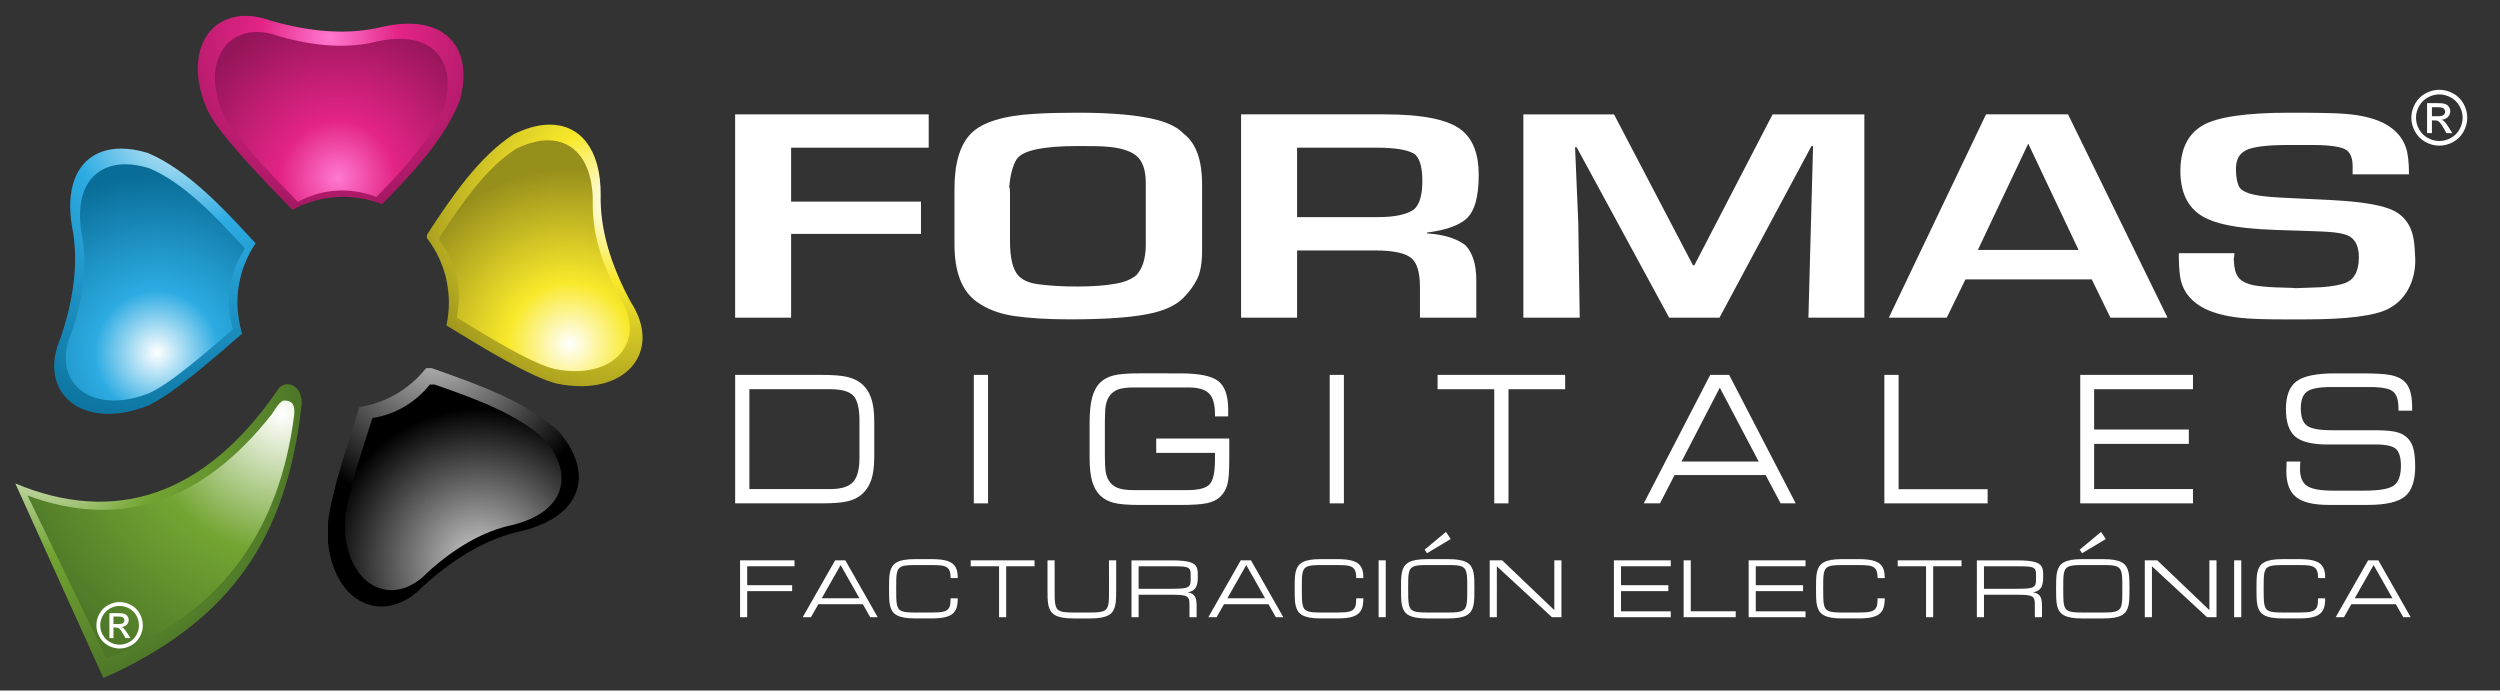 <?xml version="1.0" encoding="utf-8"?>
<!-- Generator: Adobe Illustrator 16.0.3, SVG Export Plug-In . SVG Version: 6.00 Build 0)  -->
<!DOCTYPE svg PUBLIC "-//W3C//DTD SVG 1.1//EN" "http://www.w3.org/Graphics/SVG/1.1/DTD/svg11.dtd">
<svg version="1.1" id="Layer_1" xmlns="http://www.w3.org/2000/svg" xmlns:xlink="http://www.w3.org/1999/xlink" x="0px" y="0px"
	 width="796.5px" height="220px" viewBox="0 0 796.5 220" enable-background="new 0 0 796.5 220" xml:space="preserve">
<rect x="0" y="0" width="796.5" height="220" fill="#333333" stroke="none"/>
<g id="Layer_2">
</g>
<radialGradient id="SVGID_1_" cx="1213.045" cy="263.417" r="63.269" gradientTransform="matrix(1 0 0 1 -1108.039 -251.461)" gradientUnits="userSpaceOnUse">
	<stop  offset="0" style="stop-color:#FF79CF"/>
	<stop  offset="0.349" style="stop-color:#E32485"/>
	<stop  offset="1" style="stop-color:#95155A"/>
</radialGradient>
<path fill="url(#SVGID_1_)" d="M106.256,62.865c1.006-0.09,2.035-0.16,3.072-0.16c0.957,0,1.903,0.057,2.853,0.137
	c0.284,0.031,0.576,0.059,0.869,0.088c0.704,0.074,1.386,0.18,2.073,0.302c0.334,0.058,0.667,0.112,0.988,0.187
	c1.945,0.397,3.827,0.948,5.618,1.662c10.107-10.304,20.508-21.529,24.967-33.656c4.257-16.967-5.626-27.213-24.787-22.893
	c-10.278,2.563-22.133,1.928-35.618-1.931c-2.861-1.062-5.569-1.548-8.034-1.548c-12.751,0-19.633,13.107-12.175,29.992
	c3.745,8.01,17.979,22.332,27.065,31.816c1.096-0.6,2.223-1.143,3.391-1.629c0.856-0.341,1.731-0.656,2.614-0.939
	c0.182-0.058,0.365-0.115,0.535-0.162c0.854-0.26,1.722-0.486,2.597-0.664c0.129-0.032,0.26-0.066,0.389-0.09
	c0.957-0.194,1.944-0.35,2.943-0.453C105.817,62.899,106.037,62.889,106.256,62.865z"/>
<radialGradient id="SVGID_2_" cx="1166.873" cy="286.15" r="109.37" gradientTransform="matrix(1 0 0 1 -1108.039 -251.461)" gradientUnits="userSpaceOnUse">
	<stop  offset="0" style="stop-color:#FFFFFF"/>
	<stop  offset="0.349" style="stop-color:#2CABE2"/>
	<stop  offset="1" style="stop-color:#096D97"/>
</radialGradient>
<path fill="url(#SVGID_2_)" d="M46.618,129.438c7.488-3.063,20.72-14.605,30.521-23.131c-0.632-2.074-1.054-4.229-1.289-6.441
	c-0.033-0.35-0.081-0.697-0.104-1.063c-0.059-0.785-0.1-1.59-0.1-2.399c0-4.337,0.826-8.479,2.318-12.278l0.072-0.18
	c0.897-2.271,2.052-4.411,3.396-6.413C71.113,66.28,59.805,54.144,47.12,48.739c-3.051-0.933-5.901-1.396-8.496-1.396
	c-11.689,0-18.369,9.137-15.646,24.97c2.043,10.392,0.805,22.21-3.735,35.487C11.852,124.996,26.029,137.301,46.618,129.438z"/>
<radialGradient id="SVGID_3_" cx="1122.373" cy="387.986" r="80.344" gradientTransform="matrix(1 0 0 1 -1108.039 -251.461)" gradientUnits="userSpaceOnUse">
	<stop  offset="0" style="stop-color:#FFFFFF"/>
	<stop  offset="0.489" style="stop-color:#73A532"/>
	<stop  offset="1" style="stop-color:#4E7828"/>
</radialGradient>
<path fill="url(#SVGID_3_)" d="M91.593,122.42c-1.29,0-2.529,0.68-3.299,2.09c-23.543,34.125-52.291,42.533-83.419,29.516
	L32.921,216l4.311-1.916c35.611-17.299,53.947-41.715,58.819-84.713C96.512,124.834,94.008,122.42,91.593,122.42z"/>
<radialGradient id="SVGID_4_" cx="1304.041" cy="315.986" r="70.364" gradientTransform="matrix(1 0 0 1 -1108.039 -251.461)" gradientUnits="userSpaceOnUse">
	<stop  offset="0" style="stop-color:#FFFFFF"/>
	<stop  offset="0.349" style="stop-color:#F9E92B"/>
	<stop  offset="1" style="stop-color:#978F1C"/>
</radialGradient>
<path fill="url(#SVGID_4_)" d="M191.379,61.982c0.032-14.445-6.524-22.275-16.229-22.275c-3.492,0-7.385,1.021-11.519,3.088
	c-10.961,7.061-19.692,19.819-27.62,32.021v1.037c1.598,2.065,2.944,4.319,4.029,6.702c0.091,0.221,0.179,0.431,0.268,0.635
	c0.242,0.583,0.471,1.158,0.684,1.74c0.079,0.229,0.171,0.447,0.24,0.666c0.27,0.779,0.514,1.572,0.717,2.375
	c0,0,0.016,0.09,0.021,0.13c0.205,0.771,0.366,1.548,0.504,2.335c0.049,0.252,0.09,0.504,0.12,0.763
	c0.098,0.606,0.171,1.231,0.236,1.849c0.022,0.26,0.063,0.51,0.082,0.771c0.055,0.858,0.104,1.718,0.104,2.585
	c0,2.505-0.283,4.938-0.794,7.289c11.202,6.816,27.197,16.732,35.457,18.583c21.628,4.298,33.535-10.194,23.354-25.937
	C194.33,84.023,191.119,72.576,191.379,61.982z"/>
<polygon fill="#FFFFFF" points="252.046,74.514 293.42,74.514 293.42,64.235 252.046,64.235 252.046,47.049 295.884,47.049 
	295.884,36.439 234.213,36.439 234.213,101.209 252.046,101.209 "/>
<path fill="#FFFFFF" d="M377.16,42.646c-1.83-1.95-4.643-3.42-8.433-4.42c-5.88-1.55-14.357-2.32-25.488-2.32
	c-5.109,0-9.642,0.11-13.631,0.36c-9.891,0.58-16.619,2.65-20.171,6.199c-3.56,3.551-5.339,9.461-5.339,17.701v17.729
	c0,8.75,2.36,14.819,7.04,18.21c3.25,2.359,7.21,3.859,11.87,4.561c4.83,0.709,10.8,1.08,17.86,1.08
	c12.317,0,21.317-0.721,26.979-2.171c3.96-1.021,7-2.54,9.08-4.579c1.891-1.871,3.391-3.9,4.5-6.141
	c1.061-2.141,1.561-5.16,1.561-9.061v-20.91C382.99,50.996,381.06,45.596,377.16,42.646z M365.05,77.896c0,4.44-1.04,7.72-3.08,9.84
	c-1.56,1.271-3.7,2.16-6.489,2.64c-3.261,0.601-7.391,0.91-12.37,0.91c-4.891-0.01-9.04-0.27-12.479-0.75
	c-2.82-0.38-4.899-1.32-6.25-2.8c-1.72-1.92-2.602-5.58-2.602-10.96v-15.38c0-0.82-0.068-1.479-0.238-1.99
	c0.37-3.851,1.16-6.75,2.35-8.649c1.82-2.82,8.353-4.23,19.57-4.23c4.311,0,7.26,0.05,8.818,0.18c4.479,0.301,7.7,1.271,9.689,2.85
	c2.04,1.641,3.08,4.57,3.08,8.801L365.05,77.896L365.05,77.896z"/>
<path fill="#FFFFFF" d="M768.511,74.174c-0.895-2.902-2.599-5.125-5.117-6.647c-2.586-1.54-7.317-2.657-14.185-3.323
	c-2.548-0.26-7.702-0.568-15.511-0.9l-6.891-0.34c-2.438-0.121-4.55-0.291-6.315-0.535c-4.257-0.559-6.688-1.652-7.283-3.289
	c-0.487-1.168-0.757-2.717-0.829-4.653c-0.072-1.735,0.181-3.17,0.722-4.265c0.471-0.924,1.259-1.678,2.398-2.312
	c2.107-1.142,6.675-1.719,13.73-1.719h7.305c5.941,0,9.682,0.577,11.162,1.719c1.227,0.958,1.853,2.619,1.853,5.019v2.603h17.954
	c0-3.825-0.324-6.694-1.038-8.665c-1.036-2.999-3.114-5.406-6.251-7.223c-3.129-1.799-7.479-2.928-13.033-3.372
	c-2.928-0.252-8.813-0.366-17.695-0.366c-13.868,0-23.118,1.354-27.747,4.07c-4.861,2.838-7.214,7.904-7.062,15.199
	c0.171,6.824,2.767,11.552,7.808,14.179c1.82,0.923,4.021,1.677,6.508,2.211c4.071,0.909,9.479,1.469,16.197,1.694l9.361,0.302
	c2.353,0.079,4.062,0.146,5.154,0.194c3.015,0.121,5.276,0.379,6.775,0.769c1.108,0.293,1.938,0.634,2.447,1.015
	c1.742,1.24,2.604,3.371,2.604,6.411c0,4.265-1.36,6.964-4.108,8.115c-1.604,0.681-4.206,1.157-7.79,1.435
	c-1.095,0.065-3.802,0.17-8.188,0.309c-0.577-0.081-1.856-0.139-3.834-0.178c-3.315-0.064-6.11-0.252-8.367-0.553
	c-1.979-0.251-3.54-0.746-4.74-1.498c-1.166-0.748-1.961-1.85-2.377-3.332c-0.187-0.707-0.362-1.955-0.477-3.777
	c0.17-0.463,0.229-1.063,0.229-1.809h-17.714c0,2.942,0.121,5.301,0.372,7.116c0.514,4.239,2.771,7.53,6.712,9.892
	c3.031,1.814,7.197,3.006,12.55,3.59c3.019,0.332,7.62,0.494,13.813,0.494h6.693c13.392,0,22.283-1.127,26.639-3.373
	c2.771-1.449,4.896-3.565,6.377-6.338c1.543-2.918,2.257-6.119,2.175-9.572c-0.121-2.377-0.219-3.998-0.316-4.848
	C769.1,76.639,768.88,75.496,768.511,74.174z"/>
<path fill="#FFFFFF" d="M658.88,36.436h-26.13l-30.972,64.77h18.46l5.96-12.199h40.24l5.938,12.199h18.198L658.88,36.436z
	 M630.15,79.625l16-33.779h0.09l15.99,33.779H630.15z"/>
<path fill="#FFFFFF" d="M454.618,74.355v-0.26c5.762-0.73,9.87-2.131,12.392-4.24c2.75-2.311,4.108-7.04,4.108-14.17
	c0-6.65-1.858-11.45-5.603-14.34c-4.197-3.271-12.327-4.91-24.397-4.91H395.41v64.77h17.84v-21.41h24.89
	c5.593,0,9.398,0.771,11.398,2.34c1.9,1.479,2.86,4.591,2.86,9.311v9.76h17.947v-12c0-4.82-1.107-8.49-3.357-10.99
	C464.19,76.006,460.078,74.705,454.618,74.355z M450.55,66.676c-2.262,1.66-6.17,2.5-11.642,2.5H413.25V47.045h25.14
	c6.608,0,10.819,0.791,12.648,2.33c1.421,1.461,2.12,4.23,2.12,8.32C453.158,62.125,452.288,65.115,450.55,66.676z"/>
<polygon fill="#FFFFFF" points="502.836,70.957 501.814,46.904 502.317,46.904 531.791,101.209 547.823,101.209 577.13,46.549 
	577.64,46.549 576.162,101.209 593.983,101.209 593.983,36.439 564.75,36.439 539.823,84.518 539.379,84.518 514.225,36.439 
	485.344,36.439 485.344,101.209 503.299,101.209 "/>
<path fill="#FFFFFF" d="M362.955,118.951c-3.603,0-6.282,0.207-8.052,0.631c-1.768,0.438-3.191,1.184-4.285,2.221
	c-1.208,1.15-2.095,2.74-2.646,4.768c-0.535,1.994-0.826,4.721-0.826,8.141v11.153c0,3.13,0.291,5.644,0.826,7.54
	c0.551,1.881,1.438,3.387,2.646,4.555c1.108,1.068,2.535,1.813,4.285,2.254c1.743,0.438,4.449,0.664,8.1,0.664h13.044
	c3.947,0,6.813-0.191,8.565-0.582c1.77-0.395,3.146-1.057,4.108-1.99c1.071-1.01,1.815-2.238,2.263-3.746
	c0.456-1.492,0.665-4.219,0.665-8.203v-6.648H368.37v4.57h18.726v2.078c0,4.084-0.576,6.729-1.719,7.939
	c-1.136,1.229-3.473,1.852-6.979,1.852h-17.249c-2.146,0-3.835-0.229-5.031-0.684c-1.201-0.469-2.144-1.215-2.814-2.303
	c-0.46-0.729-0.802-1.619-0.996-2.688c-0.194-1.037-0.3-2.789-0.3-5.236v-10.102v-0.764c0-2.466,0.104-4.221,0.3-5.252
	c0.194-1.039,0.536-1.947,0.996-2.693c0.698-1.066,1.623-1.828,2.789-2.301c1.185-0.453,2.87-0.686,5.06-0.686h17.42
	c3.187,0,5.397,0.648,6.646,1.934c1.248,1.268,1.881,3.482,1.881,6.693v0.602h4.166c0.017-0.271,0.032-0.564,0.041-0.875
	c0-0.311,0-0.729,0-1.297c0-4.377-1.046-7.408-3.162-9.08c-2.099-1.639-6.128-2.461-12.094-2.461L362.955,118.951L362.955,118.951z"
	/>
<rect x="423.646" y="119.434" fill="#FFFFFF" width="4.521" height="40.938"/>
<rect x="310.256" y="119.434" fill="#FFFFFF" width="4.532" height="40.938"/>
<path fill="#FFFFFF" d="M277.53,126.775c-0.68-1.93-1.76-3.5-3.25-4.699c-1.17-0.92-2.67-1.602-4.488-2.021
	c-1.82-0.41-4.53-0.619-8.102-0.619h-27.47v40.932h27.47c3.57,0,6.28-0.188,8.102-0.602c1.818-0.398,3.318-1.08,4.488-2.021
	c1.49-1.229,2.57-2.789,3.25-4.699c0.682-1.93,1.012-4.461,1.012-7.59v-11.09C278.54,131.236,278.21,128.695,277.53,126.775z
	 M273.82,145.906c0,3.67-0.688,6.209-2.06,7.689c-1.37,1.469-3.75,2.219-7.18,2.219h-25.83v-31.811h25.83
	c3.568,0,6.01,0.697,7.31,2.092c1.28,1.379,1.93,4.01,1.93,7.867V145.906z"/>
<polygon fill="#FFFFFF" points="633.255,155.863 604.894,155.863 604.894,119.434 600.36,119.434 600.36,160.371 633.255,160.371 
	"/>
<polygon fill="#FFFFFF" points="480.601,160.371 480.601,124.006 498.659,124.006 498.659,119.434 458.015,119.434 458.015,124.006 
	476.07,124.006 476.07,160.371 "/>
<path fill="#FFFFFF" d="M550.908,119.436h-6.028l-21.171,40.932h5.159l4.647-9.012h29.03l4.76,9.012h4.803L550.908,119.436z
	 M535.74,147.045l12.188-23.537l12.398,23.537H535.74z"/>
<polygon fill="#FFFFFF" points="698.682,124.006 698.682,119.434 662.765,119.434 662.765,160.371 698.682,160.371 698.682,155.814 
	667.188,155.814 667.188,141.42 697.359,141.42 697.359,136.846 667.188,136.846 667.188,124.006 "/>
<path fill="#FFFFFF" d="M765.993,138.713c-0.868-0.584-2.024-1.023-3.46-1.266c-1.453-0.244-3.604-0.373-6.461-0.373h-13.105
	c-4.063,0-6.729-0.502-8.013-1.492c-1.278-1.004-1.921-2.805-1.921-5.445c0-2.609,0.656-4.395,1.971-5.367
	c1.32-0.973,3.866-1.459,7.653-1.459h12.457c3.724,0,6.171,0.472,7.313,1.431c1.167,0.938,1.731,2.755,1.731,5.464v0.631h4.35
	v-1.195c0-1.967-0.197-3.617-0.604-4.934c-0.39-1.313-1.006-2.381-1.849-3.178c-1.021-0.956-2.435-1.619-4.271-2.012
	c-1.801-0.373-4.956-0.563-9.493-0.563h-8.275c-5.977,0-10.106,0.842-12.338,2.523c-2.255,1.705-3.38,4.654-3.38,8.869
	c0,4.137,1.005,7.035,2.956,8.736c1.964,1.688,5.396,2.529,10.258,2.529h15.398c3.263,0,5.415,0.471,6.469,1.443
	c1.03,0.975,1.56,2.736,1.56,5.332c0,3.098-0.756,5.207-2.244,6.291c-1.511,1.117-4.751,1.65-9.688,1.65h-9.539
	c-4.107,0-6.935-0.502-8.425-1.508c-1.509-1.008-2.255-2.787-2.255-5.365c0-0.293,0.021-0.826,0.048-1.641
	c0.011-0.32,0.027-0.6,0.061-0.775h-4.366c0,0-0.035,0.275-0.035,0.455c-0.058,1.248-0.063,2.123-0.063,2.625
	c0,3.844,1.039,6.602,3.122,8.252c2.072,1.672,5.575,2.496,10.479,2.496h12.373c5.682,0,9.604-0.906,11.793-2.688
	c2.196-1.801,3.283-4.961,3.283-9.531c0-2.822-0.284-4.994-0.807-6.469C768.137,140.707,767.253,139.537,765.993,138.713z"/>
<radialGradient id="SVGID_5_" cx="1247.041" cy="358.985" r="54.777" gradientTransform="matrix(1 0 0 1 -1108.039 -251.461)" gradientUnits="userSpaceOnUse">
	<stop  offset="0" style="stop-color:#CCCCCC"/>
	<stop  offset="1" style="stop-color:#000000"/>
</radialGradient>
<path fill="url(#SVGID_5_)" d="M137.505,117.279h-1.75c-5.155,6.5-12.654,11.072-21.223,12.4
	c-3.519,11.01-8.887,27.01-10.035,36.688v6.529c2.204,19.814,18.148,26.688,30.472,13.734c10.399-9.406,20.769-15.225,31.126-17.43
	c19.115-4.59,23.453-18.127,12.152-31.484C168.105,128.043,152.121,122.402,137.505,117.279z"/>
<path fill="#FFFFFF" d="M235.785,196.643v-18.113h17.342v1.885h-15.071v6.039h14.322v1.885h-14.322v8.311L235.785,196.643
	L235.785,196.643z M274.896,192.49h-14.162l-2.364,4.152h-2.625l10.323-18.113h3.263l10.302,18.113h-2.38L274.896,192.49
	L274.896,192.49z M273.824,190.605l-6.004-10.578l-6.018,10.578H273.824L273.824,190.605z M302.871,184.18
	c0-0.945-0.103-1.688-0.309-2.242c-0.204-0.551-0.543-0.967-1.014-1.252c-0.472-0.281-1.091-0.463-1.855-0.543
	c-0.77-0.076-1.715-0.115-2.851-0.115h-5.29c-1.006,0-1.855,0.025-2.543,0.09c-0.688,0.061-1.252,0.178-1.703,0.355
	c-0.447,0.182-0.793,0.441-1.035,0.779c-0.245,0.34-0.422,0.789-0.531,1.35c-0.11,0.563-0.173,1.244-0.188,2.063
	c-0.017,0.813-0.024,1.787-0.024,2.922c0,1.138,0.01,2.108,0.028,2.925c0.021,0.815,0.084,1.502,0.197,2.063
	c0.106,0.562,0.281,1.01,0.521,1.348c0.237,0.341,0.583,0.603,1.03,0.777c0.451,0.182,1.02,0.303,1.703,0.36
	c0.688,0.062,1.537,0.09,2.543,0.09h5.29c0.882,0,1.643-0.022,2.278-0.071c0.637-0.045,1.18-0.134,1.626-0.259
	c0.445-0.125,0.81-0.299,1.083-0.519c0.276-0.221,0.489-0.497,0.645-0.827c0.153-0.334,0.257-0.735,0.314-1.199
	c0.052-0.467,0.08-1.017,0.08-1.646h2.271c0,0.754-0.049,1.437-0.141,2.041c-0.1,0.608-0.264,1.151-0.504,1.623
	c-0.237,0.478-0.562,0.888-0.963,1.229c-0.397,0.349-0.904,0.629-1.521,0.854c-0.612,0.224-1.345,0.388-2.194,0.494
	c-0.849,0.104-1.839,0.157-2.971,0.157h-5.297c-1.386,0-2.548-0.086-3.498-0.254c-0.947-0.172-1.729-0.428-2.339-0.771
	c-0.616-0.342-1.092-0.771-1.426-1.291s-0.575-1.127-0.729-1.827c-0.154-0.699-0.241-1.494-0.266-2.375
	c-0.025-0.882-0.036-1.855-0.036-2.929c0-1.069,0.012-2.045,0.036-2.926c0.022-0.884,0.11-1.675,0.266-2.375
	c0.153-0.701,0.396-1.312,0.729-1.828c0.334-0.521,0.81-0.949,1.426-1.291c0.61-0.345,1.392-0.603,2.339-0.771
	c0.95-0.168,2.112-0.254,3.498-0.254h5.297c1.132,0,2.122,0.055,2.971,0.161c0.852,0.104,1.582,0.269,2.194,0.482
	c0.616,0.213,1.123,0.485,1.521,0.815c0.401,0.33,0.726,0.721,0.963,1.166c0.24,0.45,0.404,0.959,0.504,1.521
	c0.092,0.566,0.141,1.195,0.141,1.891h-2.27v0.004H302.871L302.871,184.18z M329.607,178.529v1.883h-9.034v16.23h-2.271v-16.23
	h-9.033v-1.883H329.607L329.607,178.529z M355.618,178.529v9.063c0,1.07-0.015,2.045-0.04,2.926
	c-0.028,0.883-0.12,1.672-0.273,2.371c-0.152,0.701-0.395,1.313-0.725,1.828c-0.33,0.52-0.803,0.949-1.413,1.291
	c-0.611,0.344-1.395,0.6-2.343,0.771c-0.945,0.168-2.109,0.254-3.494,0.254h-5.308c-1.386,0-2.549-0.086-3.494-0.254
	c-0.947-0.172-1.728-0.428-2.344-0.771c-0.609-0.342-1.087-0.771-1.421-1.291s-0.575-1.129-0.729-1.828s-0.241-1.488-0.269-2.371
	c-0.021-0.881-0.035-1.854-0.035-2.926v-9.063h2.271v9.063c0,1.133,0.008,2.104,0.027,2.92c0.021,0.814,0.085,1.502,0.194,2.063
	s0.282,1.006,0.523,1.344c0.238,0.34,0.584,0.602,1.031,0.781c0.443,0.182,1.015,0.299,1.7,0.357c0.688,0.061,1.533,0.09,2.539,0.09
	h5.305c0.993,0,1.84-0.029,2.529-0.09c0.688-0.063,1.259-0.18,1.702-0.357c0.443-0.182,0.786-0.441,1.031-0.781
	c0.241-0.338,0.423-0.783,0.535-1.344c0.113-0.561,0.177-1.244,0.192-2.063c0.017-0.814,0.021-1.787,0.021-2.92l-0.012-9.063
	H355.618L355.618,178.529z M381.24,196.643h-2.271v-3.396c0-0.552-0.009-1.024-0.028-1.42c-0.021-0.397-0.089-0.736-0.201-1.022
	c-0.11-0.281-0.293-0.513-0.533-0.685c-0.245-0.175-0.588-0.31-1.039-0.397c-0.446-0.099-1.016-0.162-1.698-0.195
	c-0.688-0.036-1.533-0.055-2.54-0.055h-10.164v7.174h-2.271v-18.112h12.819c1.381,0,2.548,0.049,3.493,0.147
	c0.95,0.098,1.731,0.243,2.348,0.438c0.62,0.196,1.097,0.442,1.431,0.731s0.576,0.631,0.729,1.024
	c0.152,0.394,0.245,0.834,0.273,1.319c0.026,0.486,0.04,1.025,0.04,1.613c0,0.758-0.055,1.418-0.161,1.987
	c-0.104,0.565-0.286,1.056-0.54,1.457c-0.249,0.397-0.587,0.722-1.006,0.959c-0.418,0.24-0.941,0.406-1.573,0.502
	c0.628,0.095,1.136,0.259,1.514,0.494c0.379,0.233,0.669,0.545,0.874,0.92c0.204,0.379,0.339,0.828,0.405,1.345
	c0.068,0.521,0.103,1.108,0.103,1.771L381.24,196.643L381.24,196.643z M362.763,187.586h10.547c1.007,0,1.854-0.016,2.54-0.051
	c0.688-0.037,1.257-0.104,1.702-0.199c0.447-0.092,0.794-0.225,1.039-0.396c0.242-0.174,0.423-0.4,0.535-0.686
	c0.111-0.285,0.182-0.625,0.201-1.021c0.021-0.395,0.025-0.869,0.025-1.422c0-0.512-0.008-0.949-0.025-1.318
	c-0.021-0.369-0.09-0.682-0.201-0.936c-0.112-0.25-0.293-0.451-0.535-0.602c-0.245-0.148-0.592-0.266-1.039-0.352
	c-0.445-0.08-1.014-0.133-1.702-0.156c-0.688-0.021-1.533-0.035-2.54-0.035h-10.547V187.586L362.763,187.586z M404.132,192.49
	H389.97l-2.367,4.152h-2.625l10.326-18.113h3.261l10.304,18.113h-2.381L404.132,192.49L404.132,192.49z M403.061,190.605
	l-6.002-10.578l-6.019,10.578H403.061L403.061,190.605z M432.106,184.18c0-0.945-0.102-1.688-0.308-2.242
	c-0.204-0.551-0.543-0.967-1.017-1.252c-0.472-0.281-1.09-0.463-1.854-0.543c-0.771-0.076-1.715-0.115-2.852-0.115h-5.288
	c-1.008,0-1.855,0.025-2.544,0.09c-0.688,0.061-1.253,0.178-1.702,0.355c-0.447,0.182-0.793,0.441-1.035,0.779
	c-0.245,0.34-0.422,0.789-0.531,1.35c-0.111,0.563-0.173,1.244-0.188,2.063c-0.021,0.813-0.023,1.787-0.023,2.922
	c0,1.138,0.007,2.108,0.027,2.925c0.021,0.815,0.085,1.502,0.195,2.063c0.107,0.562,0.28,1.01,0.521,1.348
	c0.238,0.341,0.584,0.603,1.031,0.777c0.45,0.182,1.018,0.303,1.702,0.36c0.688,0.062,1.536,0.09,2.544,0.09h5.288
	c0.884,0,1.645-0.022,2.277-0.071c0.637-0.045,1.181-0.134,1.627-0.259c0.445-0.125,0.812-0.299,1.082-0.519
	c0.277-0.221,0.49-0.497,0.646-0.827c0.151-0.334,0.257-0.735,0.313-1.199c0.054-0.467,0.079-1.017,0.079-1.646h2.271
	c0,0.754-0.048,1.437-0.141,2.041c-0.099,0.608-0.264,1.151-0.504,1.623c-0.236,0.478-0.561,0.888-0.963,1.229
	c-0.396,0.349-0.903,0.629-1.521,0.854c-0.609,0.224-1.344,0.388-2.191,0.494c-0.852,0.104-1.84,0.157-2.973,0.157h-5.296
	c-1.387,0-2.55-0.086-3.498-0.254c-0.946-0.172-1.729-0.428-2.34-0.771c-0.615-0.342-1.093-0.771-1.427-1.291
	s-0.574-1.127-0.729-1.827c-0.153-0.699-0.242-1.494-0.268-2.375c-0.022-0.882-0.034-1.855-0.034-2.929
	c0-1.069,0.012-2.045,0.034-2.926c0.021-0.884,0.11-1.675,0.268-2.375c0.15-0.701,0.396-1.312,0.729-1.828
	c0.335-0.521,0.812-0.949,1.427-1.291c0.609-0.345,1.394-0.603,2.34-0.771c0.948-0.168,2.111-0.254,3.498-0.254h5.296
	c1.133,0,2.121,0.055,2.973,0.161c0.852,0.104,1.582,0.269,2.191,0.482c0.617,0.213,1.124,0.485,1.521,0.815
	c0.402,0.33,0.727,0.721,0.963,1.166c0.24,0.45,0.405,0.959,0.504,1.521c0.093,0.566,0.141,1.195,0.141,1.891H432.1v0.004H432.106
	L432.106,184.18z M439.231,178.529h2.27v18.113h-2.27V178.529L439.231,178.529z M461.462,178.141c1.385,0,2.549,0.086,3.492,0.254
	c0.946,0.17,1.729,0.429,2.341,0.771c0.61,0.342,1.083,0.771,1.411,1.291c0.33,0.52,0.571,1.127,0.727,1.828
	c0.153,0.701,0.246,1.492,0.271,2.375c0.028,0.881,0.041,1.854,0.041,2.926c0,1.07-0.013,2.047-0.041,2.928
	c-0.025,0.881-0.118,1.676-0.271,2.375c-0.151,0.699-0.396,1.313-0.727,1.828c-0.328,0.52-0.801,0.949-1.411,1.291
	c-0.611,0.344-1.395,0.6-2.341,0.771c-0.943,0.168-2.107,0.254-3.492,0.254h-6.813c-1.383,0-2.551-0.086-3.494-0.254
	c-0.944-0.172-1.729-0.428-2.339-0.771c-0.612-0.342-1.087-0.771-1.421-1.291s-0.576-1.129-0.729-1.828s-0.242-1.494-0.269-2.375
	c-0.021-0.881-0.036-1.854-0.036-2.928c0-1.07,0.015-2.045,0.036-2.926c0.022-0.883,0.111-1.674,0.269-2.375
	c0.15-0.701,0.396-1.311,0.729-1.828c0.334-0.52,0.809-0.949,1.421-1.291c0.609-0.344,1.395-0.602,2.339-0.771
	c0.943-0.168,2.111-0.254,3.494-0.254H461.462L461.462,178.141z M461.459,195.146c0.995,0,1.839-0.029,2.525-0.09
	c0.687-0.063,1.252-0.184,1.696-0.361c0.451-0.178,0.793-0.438,1.039-0.777c0.242-0.338,0.418-0.789,0.525-1.348
	c0.113-0.563,0.179-1.244,0.197-2.063c0.021-0.813,0.026-1.786,0.026-2.924c0-1.135-0.009-2.106-0.026-2.922
	c-0.021-0.815-0.084-1.502-0.197-2.063c-0.107-0.561-0.283-1.01-0.525-1.35c-0.246-0.338-0.588-0.6-1.028-0.779
	c-0.441-0.182-1.013-0.299-1.695-0.357c-0.688-0.063-1.531-0.09-2.537-0.09h-6.806c-1.007,0-1.854,0.027-2.54,0.09
	s-1.252,0.18-1.697,0.357c-0.446,0.182-0.794,0.441-1.038,0.779c-0.242,0.34-0.418,0.789-0.527,1.35
	c-0.111,0.563-0.173,1.244-0.188,2.063c-0.019,0.813-0.022,1.787-0.022,2.922c0,1.138,0.01,2.108,0.028,2.924
	c0.021,0.815,0.085,1.502,0.195,2.063c0.107,0.559,0.282,1.01,0.521,1.348c0.238,0.34,0.584,0.602,1.03,0.777
	c0.445,0.182,1.015,0.303,1.697,0.361c0.688,0.061,1.533,0.09,2.54,0.09H461.459L461.459,195.146z M462.194,171.729l-1.511-2.266
	l-6.795,5.662l0.757,1.133L462.194,171.729L462.194,171.729z M476.895,196.643h-2.271v-18.113h3.981l16.598,15.85v-15.85h2.271
	v18.113h-3.021l-17.558-16.229L476.895,196.643L476.895,196.643z M514.188,196.643v-18.113h18.114v1.885h-15.845v6.039h15.07v1.885
	h-15.07v6.426h15.845v1.885L514.188,196.643L514.188,196.643z M536.408,196.643v-18.113h2.271v16.229h14.322v1.886h-16.594
	L536.408,196.643L536.408,196.643z M557.122,196.643v-18.113h18.115v1.885h-15.846v6.039h15.07v1.885h-15.07v6.426h15.846v1.885
	L557.122,196.643L557.122,196.643z M598.211,184.18c0-0.945-0.103-1.688-0.308-2.242c-0.205-0.551-0.543-0.967-1.017-1.252
	c-0.472-0.281-1.091-0.463-1.854-0.543c-0.771-0.076-1.715-0.115-2.853-0.115h-5.289c-1.006,0-1.854,0.025-2.544,0.09
	c-0.687,0.061-1.252,0.178-1.701,0.355c-0.446,0.182-0.795,0.441-1.034,0.779c-0.246,0.34-0.423,0.789-0.531,1.35
	c-0.111,0.563-0.174,1.244-0.188,2.063c-0.019,0.813-0.022,1.787-0.022,2.922c0,1.138,0.01,2.108,0.028,2.925
	c0.021,0.815,0.084,1.502,0.195,2.063c0.106,0.562,0.28,1.01,0.521,1.348c0.236,0.341,0.584,0.603,1.031,0.777
	c0.448,0.182,1.018,0.303,1.7,0.36c0.688,0.062,1.538,0.09,2.544,0.09h5.289c0.883,0,1.645-0.022,2.277-0.071
	c0.638-0.045,1.181-0.134,1.628-0.259c0.444-0.125,0.811-0.299,1.083-0.519c0.275-0.221,0.488-0.497,0.645-0.827
	c0.152-0.334,0.259-0.735,0.313-1.199c0.052-0.467,0.079-1.017,0.079-1.646h2.271c0,0.754-0.048,1.437-0.142,2.041
	c-0.099,0.608-0.264,1.151-0.506,1.623c-0.235,0.478-0.56,0.888-0.961,1.229c-0.396,0.349-0.904,0.629-1.521,0.854
	c-0.611,0.224-1.346,0.388-2.192,0.494c-0.851,0.104-1.841,0.157-2.972,0.157h-5.299c-1.385,0-2.548-0.086-3.497-0.254
	c-0.946-0.172-1.729-0.428-2.34-0.771c-0.615-0.342-1.093-0.771-1.427-1.291s-0.574-1.127-0.729-1.827
	c-0.152-0.699-0.242-1.494-0.27-2.375c-0.021-0.882-0.034-1.855-0.034-2.929c0-1.069,0.014-2.045,0.034-2.926
	c0.023-0.884,0.112-1.675,0.27-2.375c0.15-0.701,0.396-1.312,0.729-1.828c0.334-0.521,0.812-0.949,1.427-1.291
	c0.61-0.345,1.394-0.603,2.34-0.771c0.949-0.168,2.112-0.254,3.497-0.254h5.299c1.131,0,2.121,0.055,2.972,0.161
	c0.851,0.104,1.581,0.269,2.192,0.482c0.615,0.213,1.123,0.485,1.521,0.815c0.401,0.33,0.726,0.721,0.961,1.166
	c0.242,0.45,0.407,0.959,0.506,1.521c0.094,0.566,0.142,1.195,0.142,1.891h-2.271v0.004H598.211L598.211,184.18z M624.947,178.529
	v1.883h-9.033v16.23h-2.271v-16.23h-9.031v-1.883H624.947L624.947,178.529z M650.573,196.643h-2.271v-3.396
	c0-0.552-0.008-1.024-0.026-1.42c-0.021-0.397-0.091-0.736-0.201-1.022c-0.11-0.281-0.294-0.513-0.534-0.685
	c-0.244-0.175-0.589-0.31-1.038-0.397c-0.446-0.099-1.016-0.162-1.698-0.195c-0.688-0.036-1.532-0.055-2.54-0.055H632.1v7.174
	h-2.271v-18.112h12.82c1.381,0,2.549,0.049,3.493,0.147c0.95,0.098,1.729,0.243,2.349,0.438c0.619,0.196,1.097,0.442,1.431,0.731
	c0.335,0.289,0.576,0.631,0.729,1.024c0.152,0.394,0.244,0.834,0.272,1.319c0.025,0.486,0.04,1.025,0.04,1.613
	c0,0.758-0.055,1.418-0.161,1.987c-0.104,0.565-0.285,1.056-0.54,1.457c-0.249,0.397-0.587,0.722-1.006,0.959
	c-0.419,0.24-0.941,0.406-1.573,0.502c0.628,0.095,1.137,0.259,1.516,0.494c0.377,0.233,0.668,0.545,0.873,0.92
	c0.205,0.379,0.338,0.828,0.405,1.345c0.067,0.521,0.104,1.108,0.104,1.771v3.397h-0.008V196.643z M632.096,187.586h10.547
	c1.008,0,1.854-0.016,2.54-0.051c0.688-0.037,1.258-0.104,1.702-0.199c0.447-0.092,0.793-0.225,1.039-0.396
	c0.239-0.174,0.423-0.4,0.535-0.686c0.111-0.285,0.182-0.625,0.199-1.021c0.021-0.395,0.026-0.869,0.026-1.422
	c0-0.512-0.008-0.949-0.026-1.318c-0.021-0.369-0.088-0.682-0.199-0.936c-0.112-0.25-0.296-0.451-0.535-0.602
	c-0.246-0.148-0.592-0.266-1.039-0.352c-0.444-0.08-1.016-0.133-1.702-0.156c-0.688-0.021-1.532-0.035-2.54-0.035h-10.547V187.586
	L632.096,187.586z M670.171,178.141c1.386,0,2.549,0.086,3.492,0.254c0.946,0.17,1.729,0.429,2.342,0.771
	c0.609,0.342,1.082,0.771,1.411,1.291s0.571,1.127,0.726,1.828c0.155,0.701,0.246,1.492,0.271,2.375
	c0.028,0.881,0.041,1.854,0.041,2.926c0,1.07-0.013,2.047-0.041,2.928c-0.025,0.881-0.118,1.676-0.271,2.375
	c-0.15,0.699-0.396,1.313-0.726,1.828c-0.329,0.52-0.802,0.949-1.411,1.291c-0.612,0.344-1.396,0.6-2.342,0.771
	c-0.943,0.168-2.106,0.254-3.492,0.254h-6.813c-1.382,0-2.551-0.086-3.494-0.254c-0.944-0.172-1.729-0.428-2.339-0.771
	c-0.612-0.342-1.087-0.771-1.422-1.291c-0.334-0.52-0.575-1.129-0.729-1.828c-0.152-0.699-0.241-1.494-0.267-2.375
	c-0.022-0.881-0.037-1.854-0.037-2.928c0-1.07,0.015-2.045,0.037-2.926c0.021-0.883,0.11-1.674,0.267-2.375
	c0.151-0.701,0.396-1.311,0.729-1.828c0.334-0.52,0.81-0.949,1.422-1.291c0.61-0.344,1.395-0.602,2.339-0.771
	c0.943-0.168,2.111-0.254,3.494-0.254H670.171L670.171,178.141z M670.166,195.146c0.997,0,1.841-0.029,2.527-0.09
	c0.687-0.063,1.252-0.184,1.696-0.361c0.451-0.178,0.793-0.438,1.039-0.777c0.241-0.338,0.419-0.789,0.525-1.348
	c0.113-0.563,0.179-1.244,0.197-2.063c0.021-0.813,0.026-1.786,0.026-2.924c0-1.135-0.009-2.106-0.026-2.922
	c-0.021-0.815-0.084-1.502-0.197-2.063c-0.106-0.561-0.284-1.01-0.525-1.35c-0.246-0.338-0.588-0.6-1.028-0.779
	c-0.441-0.182-1.013-0.299-1.693-0.357c-0.688-0.063-1.533-0.09-2.54-0.09h-6.805c-1.007,0-1.854,0.027-2.54,0.09
	s-1.252,0.18-1.696,0.357c-0.447,0.182-0.794,0.441-1.039,0.779c-0.242,0.34-0.419,0.789-0.525,1.35
	c-0.113,0.563-0.175,1.244-0.189,2.063c-0.016,0.813-0.022,1.787-0.022,2.922c0,1.138,0.011,2.108,0.028,2.924
	c0.021,0.815,0.084,1.502,0.195,2.063c0.107,0.559,0.281,1.01,0.521,1.348c0.237,0.34,0.584,0.602,1.031,0.777
	c0.444,0.182,1.014,0.303,1.696,0.361c0.688,0.061,1.533,0.09,2.54,0.09H670.166L670.166,195.146z M670.903,171.729l-1.509-2.266
	l-6.797,5.662l0.759,1.133L670.903,171.729L670.903,171.729z M685.604,196.643h-2.271v-18.113h3.981l16.598,15.85v-15.85h2.271
	v18.113h-3.021l-17.555-16.229L685.604,196.643L685.604,196.643z M711.797,178.529h2.271v18.113h-2.271V178.529L711.797,178.529z
	 M738.544,184.18c0-0.945-0.103-1.688-0.308-2.242c-0.205-0.551-0.543-0.967-1.017-1.252c-0.473-0.281-1.091-0.463-1.854-0.543
	c-0.771-0.076-1.715-0.115-2.852-0.115h-5.289c-1.007,0-1.854,0.025-2.545,0.09c-0.687,0.061-1.252,0.178-1.702,0.355
	c-0.445,0.182-0.794,0.441-1.033,0.779c-0.245,0.34-0.423,0.789-0.531,1.35c-0.111,0.563-0.173,1.244-0.188,2.063
	c-0.018,0.813-0.022,1.787-0.022,2.922c0,1.138,0.009,2.108,0.028,2.925c0.021,0.815,0.085,1.502,0.195,2.063
	c0.107,0.562,0.281,1.01,0.521,1.348c0.236,0.341,0.584,0.603,1.03,0.777c0.449,0.182,1.019,0.303,1.701,0.36
	c0.688,0.062,1.538,0.09,2.545,0.09h5.289c0.883,0,1.645-0.022,2.275-0.071c0.639-0.045,1.184-0.134,1.629-0.259
	s0.812-0.299,1.083-0.519c0.275-0.221,0.489-0.497,0.646-0.827c0.151-0.334,0.258-0.735,0.313-1.199
	c0.053-0.467,0.078-1.017,0.078-1.646h2.271c0,0.754-0.05,1.437-0.144,2.041c-0.098,0.608-0.263,1.151-0.503,1.623
	c-0.237,0.478-0.561,0.888-0.963,1.229c-0.396,0.349-0.904,0.629-1.521,0.854c-0.61,0.224-1.346,0.388-2.192,0.494
	c-0.851,0.104-1.84,0.157-2.972,0.157h-5.298c-1.386,0-2.549-0.086-3.498-0.254c-0.945-0.172-1.729-0.428-2.34-0.771
	c-0.615-0.342-1.092-0.771-1.426-1.291s-0.574-1.127-0.729-1.827c-0.153-0.699-0.241-1.494-0.269-2.375
	c-0.021-0.882-0.035-1.855-0.035-2.929c0-1.069,0.015-2.045,0.035-2.926c0.023-0.884,0.112-1.675,0.269-2.375
	c0.151-0.701,0.396-1.312,0.729-1.828c0.334-0.521,0.811-0.949,1.426-1.291c0.61-0.345,1.395-0.603,2.34-0.771
	c0.949-0.168,2.112-0.254,3.498-0.254h5.298c1.132,0,2.121,0.055,2.972,0.161c0.851,0.104,1.582,0.269,2.192,0.482
	c0.615,0.213,1.123,0.485,1.521,0.815c0.402,0.33,0.726,0.721,0.963,1.166c0.24,0.45,0.405,0.959,0.503,1.521
	c0.094,0.566,0.144,1.195,0.144,1.891h-2.271v0.004H738.544L738.544,184.18z M763.308,192.49h-14.161l-2.365,4.152h-2.625
	l10.324-18.113h3.263l10.303,18.113h-2.382L763.308,192.49L763.308,192.49z M762.237,190.605l-6.002-10.578l-6.021,10.578H762.237z"
	/>
<path fill="#FFFFFF" d="M777.175,28.601c1.493,0,2.95,0.383,4.375,1.151c1.421,0.765,2.53,1.863,3.325,3.289
	c0.793,1.428,1.189,2.918,1.189,4.463c0,1.533-0.393,3.012-1.177,4.424c-0.779,1.418-1.877,2.517-3.289,3.298
	c-1.411,0.784-2.893,1.176-4.428,1.176c-1.542,0-3.021-0.392-4.435-1.176c-1.412-0.781-2.514-1.88-3.296-3.298
	c-0.785-1.412-1.182-2.891-1.182-4.424c0-1.545,0.396-3.035,1.193-4.463c0.803-1.426,1.912-2.524,3.333-3.289
	C774.22,28.983,775.677,28.601,777.175,28.601L777.175,28.601z M777.175,30.074c-1.252,0-2.474,0.322-3.655,0.963
	c-1.183,0.639-2.107,1.557-2.775,2.748c-0.668,1.191-1.003,2.432-1.003,3.721c0,1.283,0.33,2.512,0.984,3.688
	c0.656,1.175,1.574,2.094,2.755,2.749c1.18,0.655,2.41,0.985,3.694,0.985c1.277,0,2.513-0.33,3.689-0.985
	c1.181-0.655,2.099-1.574,2.749-2.749c0.649-1.176,0.979-2.402,0.979-3.688c0-1.289-0.334-2.528-0.998-3.721
	c-0.664-1.191-1.59-2.109-2.775-2.748C779.631,30.396,778.412,30.074,777.175,30.074L777.175,30.074z M773.266,42.416v-9.563h3.293
	c1.127,0,1.939,0.089,2.443,0.267c0.507,0.178,0.904,0.482,1.207,0.926c0.298,0.438,0.445,0.905,0.445,1.4
	c0,0.696-0.25,1.309-0.753,1.823c-0.499,0.519-1.163,0.81-1.992,0.873c0.338,0.141,0.61,0.312,0.813,0.508
	c0.388,0.374,0.854,1.006,1.417,1.896l1.167,1.873h-1.876l-0.854-1.506c-0.668-1.189-1.211-1.933-1.622-2.229
	c-0.28-0.218-0.69-0.326-1.233-0.322h-0.91v4.058h-1.545V42.416L773.266,42.416z M774.813,37.03h1.875
	c0.896,0,1.512-0.133,1.837-0.397c0.324-0.267,0.489-0.621,0.489-1.055c0-0.283-0.08-0.537-0.235-0.758
	c-0.157-0.227-0.374-0.391-0.652-0.499c-0.279-0.108-0.797-0.165-1.554-0.165h-1.76V37.03L774.813,37.03z"/>
<radialGradient id="SVGID_6_" cx="1215.707" cy="307.984" r="52.193" gradientTransform="matrix(1 0 0 1 -1108.039 -251.461)" gradientUnits="userSpaceOnUse">
	<stop  offset="0" style="stop-color:#FF79CF"/>
	<stop  offset="0.349" style="stop-color:#E32485"/>
	<stop  offset="1" style="stop-color:#95155A"/>
</radialGradient>
<path fill="url(#SVGID_6_)" d="M106.366,60.816c0.881-0.079,1.78-0.141,2.688-0.141c0.838,0,1.668,0.049,2.498,0.119
	c0.249,0.027,0.505,0.051,0.761,0.078c0.617,0.063,1.213,0.156,1.815,0.262c0.293,0.052,0.584,0.101,0.868,0.164
	c1.704,0.349,3.352,0.83,4.92,1.457c8.852-9.024,17.96-18.856,21.866-29.478c3.726-14.858-4.93-23.832-21.71-20.048
	c-9.003,2.242-19.384,1.688-31.194-1.691c-2.506-0.93-4.877-1.354-7.036-1.354c-11.167,0-17.194,11.479-10.662,26.267
	c3.28,7.014,15.746,19.559,23.705,27.864c0.958-0.524,1.945-1,2.968-1.427c0.751-0.299,1.52-0.575,2.292-0.822
	c0.157-0.051,0.319-0.102,0.468-0.143c0.746-0.229,1.508-0.426,2.272-0.582c0.113-0.028,0.227-0.06,0.34-0.08
	c0.838-0.17,1.703-0.305,2.578-0.396C105.981,60.846,106.174,60.838,106.366,60.816z"/>
<radialGradient id="SVGID_7_" cx="1158.041" cy="363.819" r="56.917" gradientTransform="matrix(1 0 0 1 -1108.039 -251.461)" gradientUnits="userSpaceOnUse">
	<stop  offset="0" style="stop-color:#FFFFFF"/>
	<stop  offset="0.349" style="stop-color:#2CABE2"/>
	<stop  offset="1" style="stop-color:#096D97"/>
</radialGradient>
<path fill="url(#SVGID_7_)" d="M47.074,125.445c6.67-2.729,18.448-13.01,27.177-20.6c-0.563-1.846-0.938-3.766-1.148-5.735
	c-0.027-0.312-0.072-0.621-0.093-0.946c-0.051-0.699-0.087-1.416-0.087-2.137c0-3.861,0.736-7.55,2.063-10.936l0.064-0.158
	c0.801-2.021,1.827-3.928,3.025-5.71c-9.19-10.019-19.261-20.825-30.557-25.638c-2.715-0.832-5.255-1.244-7.563-1.244
	c-10.409,0-16.356,8.136-13.933,22.234c1.819,9.252,0.715,19.776-3.328,31.6C16.116,121.488,28.741,132.447,47.074,125.445z"/>
<radialGradient id="SVGID_8_" cx="1289.528" cy="361.035" r="55.734" gradientTransform="matrix(1 0 0 1 -1108.039 -251.461)" gradientUnits="userSpaceOnUse">
	<stop  offset="0" style="stop-color:#FFFFFF"/>
	<stop  offset="0.349" style="stop-color:#F9E92B"/>
	<stop  offset="1" style="stop-color:#978F1C"/>
</radialGradient>
<path fill="url(#SVGID_8_)" d="M188.866,64.361c0.026-12.747-5.759-19.656-14.319-19.656c-3.083,0-6.518,0.902-10.163,2.727
	c-9.672,6.229-17.376,17.486-24.371,28.252v0.914c1.41,1.824,2.598,3.813,3.556,5.916c0.08,0.193,0.157,0.379,0.236,0.559
	c0.214,0.516,0.416,1.021,0.604,1.537c0.069,0.201,0.148,0.395,0.213,0.588c0.234,0.688,0.45,1.387,0.631,2.094
	c0,0,0.014,0.08,0.02,0.115c0.183,0.68,0.323,1.366,0.445,2.061c0.043,0.224,0.079,0.445,0.104,0.674
	c0.088,0.535,0.151,1.087,0.208,1.631c0.021,0.229,0.06,0.449,0.072,0.679c0.048,0.757,0.092,1.517,0.092,2.281
	c0,2.21-0.25,4.356-0.699,6.431c9.884,6.016,23.996,14.766,31.284,16.396c19.083,3.791,29.592-9,20.606-22.887
	C191.47,83.81,188.636,73.709,188.866,64.361z"/>
<radialGradient id="SVGID_9_" cx="1260.539" cy="429.985" r="48.522" gradientTransform="matrix(1 0 0 1 -1108.039 -251.461)" gradientUnits="userSpaceOnUse">
	<stop  offset="0" style="stop-color:#CCCCCC"/>
	<stop  offset="1" style="stop-color:#000000"/>
</radialGradient>
<path fill="url(#SVGID_9_)" d="M138.461,122.508h-1.509c-4.446,5.604-10.913,9.547-18.304,10.691
	c-3.031,9.494-7.662,23.293-8.652,31.643v5.633c1.899,17.086,15.65,23.015,26.275,11.844c8.97-8.109,17.91-13.129,26.842-15.027
	c16.484-3.959,20.227-15.631,10.479-27.148C164.85,131.789,151.066,126.926,138.461,122.508z"/>
<radialGradient id="SVGID_10_" cx="1197.873" cy="383.486" r="89.907" gradientTransform="matrix(1 0 0 1 -1108.039 -251.461)" gradientUnits="userSpaceOnUse">
	<stop  offset="0" style="stop-color:#FFFFFF"/>
	<stop  offset="0.489" style="stop-color:#73A532"/>
	<stop  offset="1" style="stop-color:#4E7828"/>
</radialGradient>
<path fill="url(#SVGID_10_)" d="M90.5,127.605c-1.222,0-3.104,3.084-3.833,4.26C64.395,160.279,38.219,168.73,8.77,157.891
	l25.127,51.883l4.079-1.594c33.69-14.4,51.122-40.021,55.731-75.82C94.143,128.582,92.786,127.605,90.5,127.605z"/>
<path fill="#FFFFFF" d="M38.111,191.816c1.243,0,2.454,0.314,3.641,0.955c1.182,0.637,2.104,1.553,2.765,2.734
	c0.66,1.188,0.991,2.428,0.991,3.711c0,1.275-0.325,2.506-0.979,3.68c-0.647,1.18-1.56,2.094-2.733,2.742
	c-1.174,0.648-2.402,0.979-3.684,0.979c-1.28,0-2.51-0.326-3.685-0.979c-1.175-0.648-2.088-1.563-2.741-2.742
	c-0.651-1.174-0.979-2.4-0.979-3.68c0-1.283,0.331-2.521,0.994-3.711c0.664-1.188,1.59-2.104,2.771-2.734
	C35.655,192.133,36.866,191.816,38.111,191.816L38.111,191.816z M38.111,193.041c-1.04,0-2.055,0.27-3.038,0.801
	c-0.982,0.531-1.754,1.295-2.31,2.285c-0.556,0.992-0.833,2.021-0.833,3.094c0,1.066,0.274,2.088,0.82,3.064
	c0.546,0.979,1.309,1.74,2.289,2.287c0.979,0.545,2.005,0.818,3.07,0.818s2.09-0.273,3.069-0.818
	c0.981-0.547,1.744-1.312,2.286-2.287c0.542-0.979,0.813-1.998,0.813-3.064c0-1.07-0.276-2.102-0.828-3.094
	c-0.554-0.99-1.322-1.754-2.311-2.285C40.154,193.309,39.142,193.041,38.111,193.041L38.111,193.041z M34.861,203.303v-7.953H37.6
	c0.938,0,1.613,0.074,2.031,0.224c0.422,0.146,0.753,0.399,1.004,0.771c0.248,0.363,0.372,0.756,0.372,1.164
	c0,0.58-0.208,1.09-0.626,1.52c-0.415,0.434-0.967,0.674-1.656,0.727c0.281,0.117,0.508,0.26,0.676,0.424
	c0.321,0.311,0.713,0.836,1.18,1.574l0.971,1.559H39.99l-0.711-1.252c-0.555-0.985-1.007-1.604-1.349-1.854
	c-0.234-0.184-0.576-0.271-1.028-0.27h-0.756v3.373L34.861,203.303L34.861,203.303z M36.147,198.824h1.562
	c0.747,0,1.255-0.109,1.524-0.33c0.271-0.223,0.408-0.518,0.408-0.877c0-0.234-0.064-0.445-0.197-0.629
	c-0.13-0.189-0.312-0.326-0.542-0.416c-0.231-0.092-0.661-0.139-1.292-0.139h-1.462L36.147,198.824L36.147,198.824z"/>
</svg>
